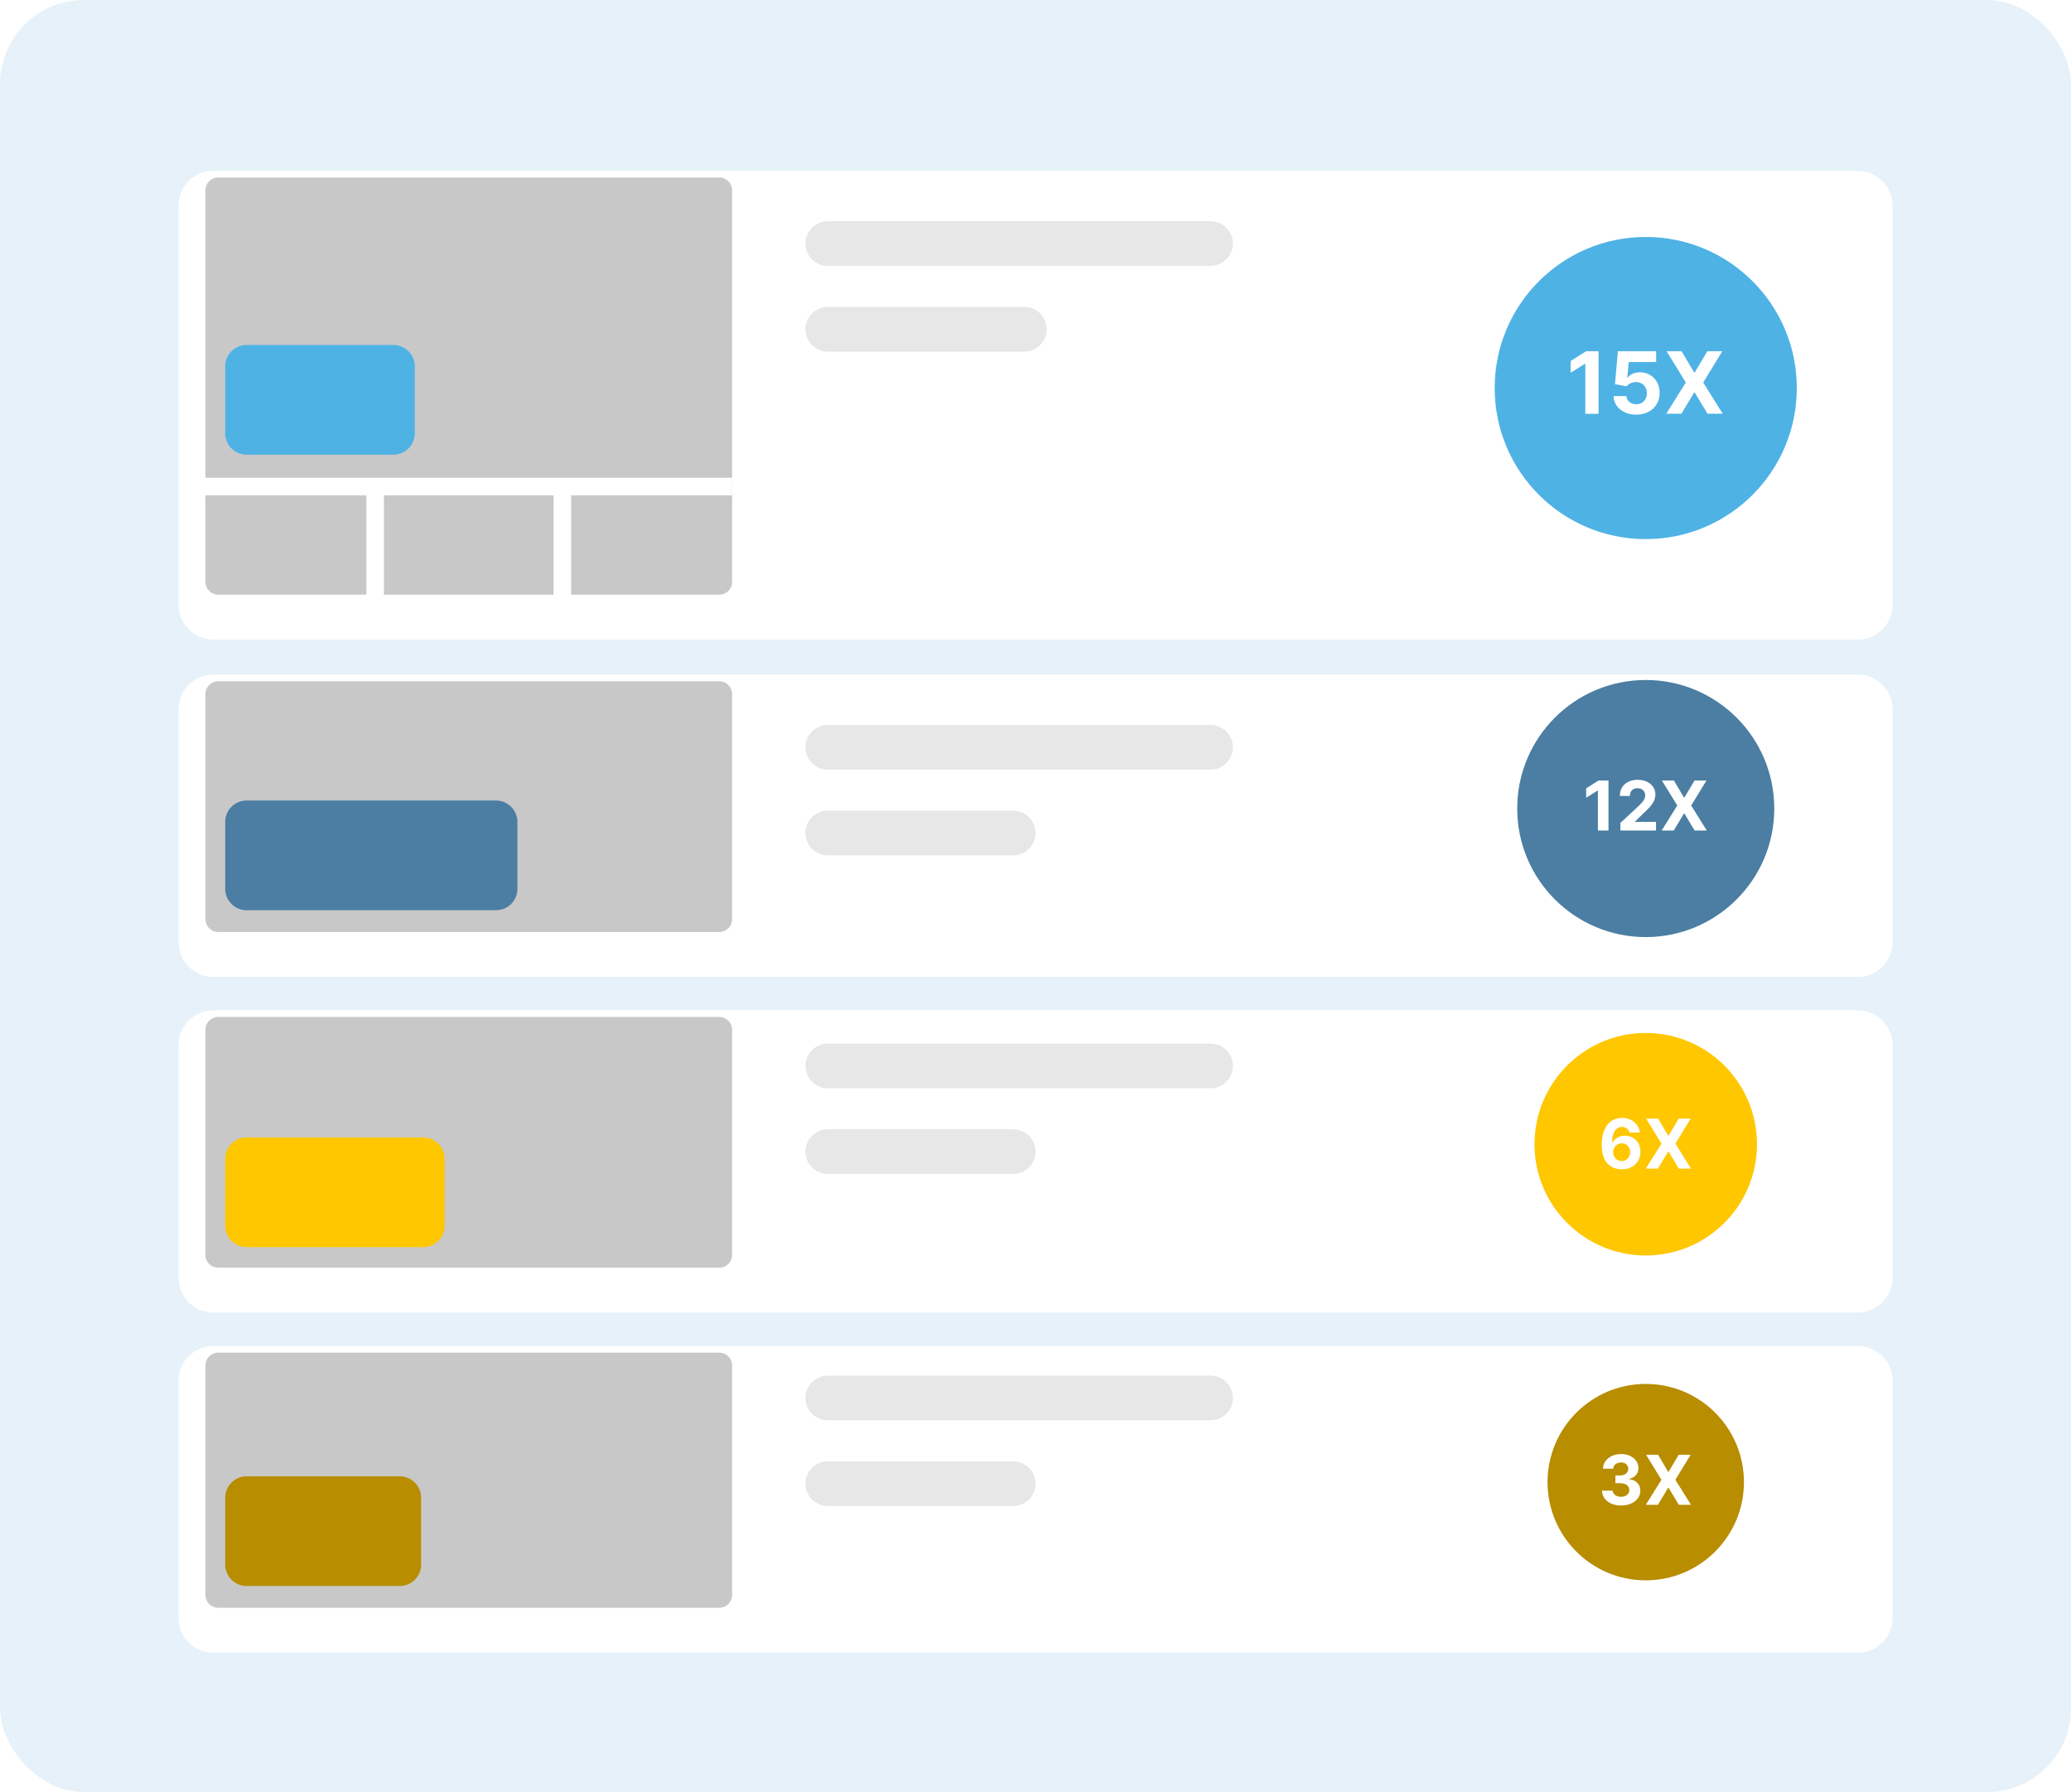 <svg xmlns="http://www.w3.org/2000/svg" width="616" height="533" fill="none"><rect width="616" height="533" fill="#E6F1F9" rx="24.973"/><g filter="url(#a)"><path fill="#fff" d="M552.548 45.69H63.473c-5.747 0-10.405 4.658-10.405 10.405v118.611c0 5.747 4.658 10.405 10.405 10.405h489.075c5.747 0 10.405-4.658 10.405-10.405V56.095c0-5.747-4.658-10.406-10.405-10.406Z"/></g><path fill="#C8C8C8" d="M213.925 52.796H64.94a3.84 3.84 0 0 0-3.84 3.84V173.03a3.84 3.84 0 0 0 3.84 3.839h148.985a3.84 3.84 0 0 0 3.839-3.839V56.636a3.84 3.84 0 0 0-3.839-3.84Z"/><path stroke="#fff" stroke-miterlimit="10" stroke-width="5.224" d="M56.99 144.697h160.774M111.588 144.697v35.139M167.277 144.697v35.139"/><g filter="url(#b)"><path fill="#fff" d="M552.548 195.506H63.473c-5.747 0-10.405 4.659-10.405 10.406v69.112c0 5.747 4.658 10.406 10.405 10.406h489.075c5.747 0 10.405-4.659 10.405-10.406v-69.112c0-5.747-4.658-10.406-10.405-10.406Z"/></g><path fill="#C8C8C8" d="M213.925 202.613H64.94a3.84 3.84 0 0 0-3.84 3.84v66.896a3.84 3.84 0 0 0 3.84 3.84h148.985a3.84 3.84 0 0 0 3.839-3.84v-66.896a3.84 3.84 0 0 0-3.839-3.84Z"/><g filter="url(#c)"><path fill="#fff" d="M552.548 295.346H63.473c-5.747 0-10.405 4.659-10.405 10.406v69.112c0 5.747 4.658 10.406 10.405 10.406h489.075c5.747 0 10.405-4.659 10.405-10.406v-69.112c0-5.747-4.658-10.406-10.405-10.406Z"/></g><path fill="#C8C8C8" d="M213.925 302.453H64.94a3.84 3.84 0 0 0-3.84 3.84v66.896a3.84 3.84 0 0 0 3.84 3.84h148.985a3.84 3.84 0 0 0 3.839-3.84v-66.896a3.84 3.84 0 0 0-3.839-3.84Z"/><g filter="url(#d)"><path fill="#fff" d="M552.548 395.186H63.473c-5.747 0-10.405 4.659-10.405 10.405v70.424c0 5.747 4.658 10.406 10.405 10.406h489.075c5.747 0 10.405-4.659 10.405-10.406v-70.424c0-5.746-4.658-10.405-10.405-10.405Z"/></g><path fill="#C8C8C8" d="M213.925 402.293H64.94a3.84 3.84 0 0 0-3.84 3.84v68.197a3.84 3.84 0 0 0 3.84 3.839h148.985a3.84 3.84 0 0 0 3.839-3.839v-68.197a3.84 3.84 0 0 0-3.839-3.84Z"/><path fill="#B88D00" d="M118.882 439.076H73.358a6.368 6.368 0 0 0-6.368 6.368v19.885a6.368 6.368 0 0 0 6.368 6.368h45.524a6.368 6.368 0 0 0 6.368-6.368v-19.885a6.368 6.368 0 0 0-6.368-6.368Z"/><path fill="#fff" d="M81.144 450.703v-1.905h8.975v1.905h-3.346v9.022H84.49v-9.022h-3.346Zm19.996 3.559c0 1.191-.226 2.205-.678 3.041-.448.836-1.06 1.474-1.835 1.915-.772.438-1.64.657-2.604.657-.971 0-1.843-.221-2.615-.662-.772-.441-1.382-1.079-1.83-1.915-.448-.836-.672-1.848-.672-3.036 0-1.192.224-2.206.672-3.042.448-.836 1.058-1.472 1.83-1.91.772-.441 1.644-.662 2.615-.662.964 0 1.832.221 2.604.662.775.438 1.387 1.074 1.835 1.91.452.836.678 1.85.678 3.042Zm-2.343 0c0-.772-.115-1.423-.346-1.953-.228-.53-.55-.932-.966-1.206-.416-.274-.904-.411-1.462-.411-.559 0-1.046.137-1.462.411-.416.274-.74.676-.971 1.206-.228.53-.342 1.181-.342 1.953 0 .771.114 1.422.342 1.952.231.53.555.932.97 1.206.417.274.904.411 1.463.411.558 0 1.046-.137 1.462-.411.416-.274.738-.676.966-1.206.23-.53.346-1.181.346-1.952Zm4.054 5.463v-10.927h4.312c.828 0 1.534.158 2.118.475a3.215 3.215 0 0 1 1.334 1.307c.309.555.464 1.195.464 1.921 0 .725-.157 1.366-.47 1.921a3.232 3.232 0 0 1-1.36 1.296c-.591.31-1.306.464-2.145.464h-2.748v-1.851h2.374c.445 0 .811-.077 1.099-.23.292-.156.509-.371.651-.645.146-.278.219-.596.219-.955 0-.363-.073-.68-.219-.95a1.455 1.455 0 0 0-.651-.635c-.291-.153-.661-.229-1.109-.229h-1.558v9.038h-2.311Z"/><path fill="#FFC700" d="M125.885 338.289H73.358a6.368 6.368 0 0 0-6.368 6.368v19.885a6.368 6.368 0 0 0 6.368 6.368h52.527a6.368 6.368 0 0 0 6.368-6.368v-19.885a6.368 6.368 0 0 0-6.368-6.368Z"/><path fill="#fff" d="M86.687 351.154c-.042-.431-.226-.765-.55-1.003-.323-.239-.762-.358-1.317-.358-.377 0-.696.053-.955.16-.26.103-.46.247-.598.432a1.04 1.04 0 0 0-.203.63.898.898 0 0 0 .123.512c.093.146.219.272.379.379.16.103.345.194.555.272.21.075.434.139.672.192l.982.235c.477.107.914.249 1.313.427.398.178.743.396 1.035.656.291.26.517.566.677.918.164.352.248.756.251 1.211-.004.669-.174 1.249-.512 1.74-.335.487-.818.866-1.451 1.136-.63.267-1.39.4-2.279.4-.882 0-1.65-.135-2.305-.405-.65-.271-1.16-.671-1.526-1.201-.363-.533-.553-1.193-.57-1.979h2.235c.025.366.13.672.315.917.188.242.439.425.752.55.317.121.674.181 1.073.181.39 0 .73-.057 1.019-.17a1.57 1.57 0 0 0 .677-.475c.16-.203.24-.436.24-.699a.907.907 0 0 0-.218-.619c-.143-.167-.353-.31-.63-.427a6.44 6.44 0 0 0-1.008-.32l-1.19-.299c-.922-.224-1.65-.574-2.183-1.051-.533-.477-.798-1.119-.795-1.926-.003-.662.173-1.24.529-1.734.359-.495.852-.881 1.477-1.158.627-.278 1.338-.416 2.135-.416.81 0 1.519.138 2.123.416.609.277 1.082.663 1.42 1.158.338.494.512 1.067.523 1.718h-2.215Zm3.502-1.238v-1.905h8.975v1.905h-3.346v9.022h-2.284v-9.022H90.19Zm11.001 9.022h-2.476l3.772-10.927h2.978l3.767 10.927h-2.476l-2.737-8.43h-.086l-2.742 8.43Zm-.155-4.295h5.848v1.804h-5.848v-1.804Zm9.511 4.295v-10.927h4.311c.826 0 1.53.148 2.113.443a3.067 3.067 0 0 1 1.34 1.243c.309.534.464 1.161.464 1.884 0 .725-.157 1.349-.47 1.872-.313.52-.766.918-1.36 1.196-.591.277-1.306.416-2.145.416h-2.887v-1.857h2.513c.441 0 .808-.061 1.099-.182.292-.12.509-.302.651-.544.146-.242.219-.542.219-.901 0-.363-.073-.669-.219-.918a1.34 1.34 0 0 0-.656-.566c-.292-.131-.66-.197-1.105-.197h-1.558v9.038h-2.31Zm5.901-4.972 2.716 4.972h-2.55l-2.657-4.972h2.491Z"/><path fill="#4EB2E5" d="M116.998 102.607h-43.64a6.368 6.368 0 0 0-6.368 6.368v19.885a6.368 6.368 0 0 0 6.368 6.368h43.64a6.368 6.368 0 0 0 6.368-6.368v-19.885a6.368 6.368 0 0 0-6.368-6.368Z"/><path fill="#fff" d="M86.52 115.471c-.042-.431-.225-.765-.549-1.003-.324-.239-.763-.358-1.318-.358-.377 0-.695.054-.955.16-.26.103-.459.247-.597.432a1.04 1.04 0 0 0-.203.63.898.898 0 0 0 .123.512c.092.146.218.272.378.379.16.103.346.194.555.272.21.075.434.139.673.192l.981.235c.477.107.915.249 1.313.427.398.178.743.397 1.035.656.292.26.518.566.678.918.163.352.247.756.25 1.211-.003.669-.174 1.249-.512 1.74-.334.487-.818.866-1.451 1.136-.63.267-1.39.4-2.278.4-.883 0-1.65-.135-2.305-.405-.651-.271-1.16-.671-1.526-1.201-.363-.533-.553-1.193-.571-1.979h2.235c.025.366.13.672.315.917.189.242.44.426.752.55.317.121.675.181 1.073.181.391 0 .731-.056 1.02-.17.29-.114.517-.272.677-.475.16-.203.24-.436.24-.699a.907.907 0 0 0-.219-.619c-.142-.167-.352-.31-.63-.427a6.44 6.44 0 0 0-1.008-.32l-1.19-.299c-.921-.224-1.649-.574-2.182-1.051-.534-.477-.799-1.119-.795-1.926-.004-.662.172-1.24.528-1.734.36-.495.852-.881 1.478-1.158.626-.278 1.338-.416 2.134-.416.811 0 1.52.138 2.124.416.608.277 1.081.663 1.42 1.158.337.494.512 1.067.522 1.718h-2.214Zm3.919 7.785v-10.928h2.31v4.818h.144l3.932-4.818h2.77l-4.055 4.893 4.103 6.035h-2.764l-2.994-4.493-1.136 1.387v3.106h-2.31Zm9.719-10.928h2.587l2.492 4.706h.107l2.492-4.706h2.588l-3.986 7.065v3.863h-2.295v-3.863l-3.985-7.065Z"/><path fill="#4B7EA2" d="M147.528 238.085h-74.17a6.368 6.368 0 0 0-6.368 6.368v19.885a6.368 6.368 0 0 0 6.368 6.368h74.17a6.368 6.368 0 0 0 6.368-6.368v-19.885a6.368 6.368 0 0 0-6.368-6.368Z"/><path fill="#fff" d="m79.955 247.796 2.641 8.303h.102l2.646-8.303h2.562l-3.768 10.928h-2.977l-3.772-10.928h2.566Zm9.266 10.928v-10.928h7.363v1.905h-5.053v2.604h4.674v1.905h-4.674v2.609h5.074v1.905h-7.384Zm8.784-9.023v-1.905h8.974v1.905h-3.345v9.023h-2.284v-9.023h-3.345Zm10.452 9.023v-10.928h4.312c.825 0 1.529.148 2.113.443a3.075 3.075 0 0 1 1.339 1.243c.309.534.464 1.162.464 1.884 0 .726-.156 1.35-.47 1.873-.313.519-.766.917-1.36 1.195-.591.277-1.306.416-2.145.416h-2.887v-1.857h2.513c.442 0 .808-.06 1.1-.181.291-.121.508-.302.651-.544.145-.242.218-.543.218-.902 0-.363-.073-.669-.218-.918a1.346 1.346 0 0 0-.657-.565c-.291-.132-.66-.198-1.104-.198h-1.558v9.039h-2.311Zm5.902-4.973 2.716 4.973h-2.551l-2.657-4.973h2.492Zm6.269-5.955v10.928h-2.31v-10.928h2.31Zm11.041 0v10.928h-1.995l-4.755-6.878h-.08v6.878h-2.31v-10.928h2.028l4.716 6.873h.096v-6.873h2.3Zm3.792 10.928h-2.475l3.772-10.928h2.977l3.767 10.928h-2.475l-2.738-8.431h-.085l-2.743 8.431Zm-.154-4.295h5.848v1.803h-5.848v-1.803Z"/><path fill="#4EB2E5" d="M489.512 160.336c24.815 0 44.931-20.116 44.931-44.931 0-24.814-20.116-44.93-44.931-44.93-24.814 0-44.93 20.116-44.93 44.93 0 24.815 20.116 44.931 44.93 44.931Z"/><path fill="#fff" d="M475.471 104.458v18.602h-3.932v-14.869h-.109l-4.26 2.671v-3.488l4.605-2.916h3.696Zm11.215 18.856c-1.284 0-2.428-.236-3.433-.709-.999-.472-1.792-1.123-2.38-1.952-.587-.83-.893-1.78-.917-2.852h3.815a2.32 2.32 0 0 0 .908 1.753c.563.448 1.232.672 2.007.672.618 0 1.163-.136 1.635-.409a2.922 2.922 0 0 0 1.117-1.153c.273-.497.409-1.066.409-1.708 0-.654-.139-1.229-.418-1.726a2.95 2.95 0 0 0-1.135-1.162c-.485-.279-1.039-.421-1.662-.427-.545 0-1.075.112-1.59.336-.509.224-.905.53-1.19.917l-3.496-.626.881-9.81h11.371v3.216h-8.129l-.481 4.659h.109c.327-.46.82-.842 1.48-1.144.66-.303 1.399-.454 2.216-.454 1.12 0 2.119.263 2.997.79a5.688 5.688 0 0 1 2.08 2.17c.509.915.76 1.968.754 3.161.006 1.254-.284 2.368-.872 3.343-.581.968-1.395 1.731-2.443 2.288-1.041.551-2.252.827-3.633.827Zm13.488-18.856 3.751 6.34h.145l3.769-6.34h4.442l-5.677 9.301 5.804 9.301h-4.523l-3.815-6.349h-.145l-3.815 6.349h-4.505l5.822-9.301-5.713-9.301h4.46Z"/><path fill="#4B7EA2" d="M489.512 278.697c21.113 0 38.229-17.115 38.229-38.229s-17.116-38.229-38.229-38.229c-21.114 0-38.23 17.115-38.23 38.229s17.116 38.229 38.23 38.229Z"/><path fill="#fff" d="M478.43 232.136v14.878h-3.146v-11.892h-.087l-3.407 2.136v-2.79l3.683-2.332h2.957Zm3.536 14.878v-2.267l5.296-4.903c.45-.436.828-.828 1.133-1.177.31-.349.545-.69.704-1.024.16-.339.24-.705.24-1.097 0-.436-.099-.812-.298-1.126a1.944 1.944 0 0 0-.813-.734 2.556 2.556 0 0 0-1.17-.262c-.455 0-.852.092-1.191.276a1.909 1.909 0 0 0-.785.792c-.184.344-.276.753-.276 1.228h-2.986c0-.973.221-1.819.661-2.535a4.417 4.417 0 0 1 1.853-1.664c.794-.392 1.71-.588 2.746-.588 1.065 0 1.993.189 2.782.566.795.373 1.412.891 1.853 1.555.44.663.661 1.424.661 2.281 0 .562-.112 1.116-.334 1.664-.218.547-.608 1.155-1.17 1.823-.562.663-1.354 1.46-2.375 2.39l-2.173 2.129v.101h6.248v2.572h-10.606Zm15.922-14.878 3 5.071h.116l3.015-5.071h3.552l-4.54 7.439 4.642 7.439h-3.618l-3.051-5.078h-.116l-3.051 5.078h-3.603l4.656-7.439-4.569-7.439h3.567Z"/><path fill="#FFC700" d="M489.512 373.397c18.275 0 33.089-14.814 33.089-33.089s-14.814-33.089-33.089-33.089-33.089 14.814-33.089 33.089 14.814 33.089 33.089 33.089Z"/><path fill="#fff" d="M482.36 347.765a6.728 6.728 0 0 1-2.216-.385 5.044 5.044 0 0 1-1.903-1.228c-.562-.567-1.008-1.317-1.337-2.252-.324-.935-.487-2.083-.487-3.443.005-1.25.148-2.366.429-3.349.286-.988.692-1.826 1.22-2.514a5.337 5.337 0 0 1 1.911-1.569c.741-.363 1.572-.545 2.492-.545.993 0 1.869.194 2.629.581a4.838 4.838 0 0 1 1.831 1.562 4.75 4.75 0 0 1 .843 2.216h-3.102c-.121-.518-.375-.925-.763-1.221-.387-.295-.867-.443-1.438-.443-.969 0-1.705.422-2.209 1.264-.499.843-.753 1.988-.763 3.436h.102c.223-.44.523-.816.901-1.126a4.137 4.137 0 0 1 1.3-.719 4.706 4.706 0 0 1 1.548-.254c.881 0 1.666.208 2.353.625a4.422 4.422 0 0 1 1.628 1.7c.397.721.595 1.547.595 2.477 0 1.007-.235 1.903-.704 2.688a4.897 4.897 0 0 1-1.954 1.845c-.833.441-1.802.659-2.906.654Zm-.015-2.47a2.454 2.454 0 0 0 2.201-1.293c.218-.397.327-.843.327-1.337s-.109-.937-.327-1.329a2.458 2.458 0 0 0-.886-.938 2.422 2.422 0 0 0-1.293-.348c-.363 0-.7.068-1.01.203a2.54 2.54 0 0 0-.806.567 2.724 2.724 0 0 0-.538.842 2.605 2.605 0 0 0-.196 1.01c0 .48.109.918.327 1.315.223.397.523.714.901.952.382.237.816.356 1.3.356Zm10.846-12.612 3 5.071h.117l3.014-5.071h3.553l-4.54 7.439 4.642 7.439h-3.618l-3.051-5.078h-.117l-3.051 5.078h-3.603l4.657-7.439-4.57-7.439h3.567Z"/><path fill="#B88D00" d="M489.512 470.011c16.131 0 29.208-13.076 29.208-29.208 0-16.131-13.077-29.208-29.208-29.208s-29.208 13.077-29.208 29.208c0 16.132 13.077 29.208 29.208 29.208Z"/><path fill="#fff" d="M482.16 447.75c-1.085 0-2.051-.186-2.899-.559-.843-.378-1.509-.896-1.998-1.555-.484-.663-.733-1.428-.748-2.295h3.167c.02.363.138.683.356.959.223.271.518.481.887.632.368.15.782.225 1.242.225.479 0 .903-.085 1.271-.254.368-.17.656-.405.865-.705.208-.3.312-.647.312-1.039 0-.397-.111-.748-.334-1.053-.218-.31-.533-.552-.945-.727-.406-.174-.891-.261-1.453-.261h-1.387v-2.31h1.387c.475 0 .894-.083 1.257-.247a2.03 2.03 0 0 0 .857-.683c.204-.296.306-.64.306-1.032a1.787 1.787 0 0 0-1.01-1.649 2.407 2.407 0 0 0-1.104-.24c-.427 0-.816.078-1.17.233-.354.15-.637.365-.85.646a1.7 1.7 0 0 0-.341.988h-3.015c.014-.857.259-1.612.734-2.266.474-.654 1.113-1.165 1.917-1.533.809-.373 1.722-.559 2.739-.559 1.027 0 1.925.186 2.695.559.77.373 1.368.877 1.795 1.511.431.63.644 1.337.639 2.121.005.833-.254 1.528-.777 2.085-.519.557-1.194.911-2.027 1.061v.116c1.094.141 1.927.521 2.499 1.141.576.615.862 1.385.857 2.31a3.63 3.63 0 0 1-.734 2.259c-.489.659-1.164 1.177-2.027 1.555-.862.377-1.85.566-2.963.566Zm11.022-15.081 3 5.071h.116l3.015-5.071h3.552l-4.54 7.439 4.642 7.439h-3.618l-3.051-5.078h-.116l-3.051 5.078h-3.603l4.656-7.439-4.569-7.439h3.567Z"/><path fill="#E7E7E7" d="M360.058 65.793H246.223a6.646 6.646 0 0 0-6.649 6.643 6.647 6.647 0 0 0 6.649 6.644h113.835a6.646 6.646 0 0 0 6.649-6.644 6.646 6.646 0 0 0-6.649-6.644ZM304.681 91.286h-58.458a6.647 6.647 0 0 0-6.649 6.644 6.646 6.646 0 0 0 6.649 6.643h58.458a6.646 6.646 0 0 0 6.649-6.643 6.647 6.647 0 0 0-6.649-6.644ZM360.058 215.61H246.223a6.646 6.646 0 0 0-6.649 6.643 6.646 6.646 0 0 0 6.649 6.644h113.835a6.646 6.646 0 0 0 6.649-6.644 6.645 6.645 0 0 0-6.649-6.643ZM301.362 241.103h-55.139a6.646 6.646 0 0 0-6.649 6.644 6.646 6.646 0 0 0 6.649 6.643h55.139a6.646 6.646 0 0 0 6.649-6.643 6.646 6.646 0 0 0-6.649-6.644ZM360.058 310.382H246.223a6.646 6.646 0 0 0-6.649 6.644 6.647 6.647 0 0 0 6.649 6.644h113.835a6.646 6.646 0 0 0 6.649-6.644 6.646 6.646 0 0 0-6.649-6.644ZM301.362 335.865h-55.139a6.646 6.646 0 0 0-6.649 6.644 6.646 6.646 0 0 0 6.649 6.643h55.139a6.646 6.646 0 0 0 6.649-6.643 6.646 6.646 0 0 0-6.649-6.644ZM360.058 409.129H246.223a6.647 6.647 0 0 0-6.649 6.644 6.646 6.646 0 0 0 6.649 6.644h113.835a6.646 6.646 0 0 0 6.649-6.644 6.646 6.646 0 0 0-6.649-6.644ZM301.362 434.623h-55.139a6.646 6.646 0 0 0-6.649 6.643 6.646 6.646 0 0 0 6.649 6.644h55.139a6.646 6.646 0 0 0 6.649-6.644 6.646 6.646 0 0 0-6.649-6.643Z"/><path fill="#4EB2E5" d="M116.769 109.755H71.808v17.346h44.961v-17.346Z"/><path fill="#4B7EA2" d="M147.393 245.827H73.639v17.345h73.754v-17.345Z"/><path fill="#FFC700" d="M125.25 346.031H73.64v17.346h51.61v-17.346Z"/><path fill="#B88D00" d="M121.92 446.245H70.31v17.346h51.61v-17.346Z"/><defs><filter id="a" width="525.244" height="154.78" x="45.388" y="43.13" color-interpolation-filters="sRGB" filterUnits="userSpaceOnUse"><feFlood flood-opacity="0" result="BackgroundImageFix"/><feColorMatrix in="SourceAlpha" result="hardAlpha" values="0 0 0 0 0 0 0 0 0 0 0 0 0 0 0 0 0 0 127 0"/><feOffset dy="5.119"/><feGaussianBlur stdDeviation="3.84"/><feColorMatrix values="0 0 0 0 0.306 0 0 0 0 0.698 0 0 0 0 0.898 0 0 0 0.35 0"/><feBlend in2="BackgroundImageFix" result="effect1_dropShadow_4025_7086"/><feBlend in="SourceGraphic" in2="effect1_dropShadow_4025_7086" result="shape"/></filter><filter id="b" width="525.244" height="105.282" x="45.388" y="192.947" color-interpolation-filters="sRGB" filterUnits="userSpaceOnUse"><feFlood flood-opacity="0" result="BackgroundImageFix"/><feColorMatrix in="SourceAlpha" result="hardAlpha" values="0 0 0 0 0 0 0 0 0 0 0 0 0 0 0 0 0 0 127 0"/><feOffset dy="5.119"/><feGaussianBlur stdDeviation="3.84"/><feColorMatrix values="0 0 0 0 0.306 0 0 0 0 0.698 0 0 0 0 0.898 0 0 0 0.35 0"/><feBlend in2="BackgroundImageFix" result="effect1_dropShadow_4025_7086"/><feBlend in="SourceGraphic" in2="effect1_dropShadow_4025_7086" result="shape"/></filter><filter id="c" width="525.244" height="105.282" x="45.388" y="292.786" color-interpolation-filters="sRGB" filterUnits="userSpaceOnUse"><feFlood flood-opacity="0" result="BackgroundImageFix"/><feColorMatrix in="SourceAlpha" result="hardAlpha" values="0 0 0 0 0 0 0 0 0 0 0 0 0 0 0 0 0 0 127 0"/><feOffset dy="5.119"/><feGaussianBlur stdDeviation="3.84"/><feColorMatrix values="0 0 0 0 0.306 0 0 0 0 0.698 0 0 0 0 0.898 0 0 0 0.35 0"/><feBlend in2="BackgroundImageFix" result="effect1_dropShadow_4025_7086"/><feBlend in="SourceGraphic" in2="effect1_dropShadow_4025_7086" result="shape"/></filter><filter id="d" width="525.244" height="106.593" x="45.388" y="392.626" color-interpolation-filters="sRGB" filterUnits="userSpaceOnUse"><feFlood flood-opacity="0" result="BackgroundImageFix"/><feColorMatrix in="SourceAlpha" result="hardAlpha" values="0 0 0 0 0 0 0 0 0 0 0 0 0 0 0 0 0 0 127 0"/><feOffset dy="5.119"/><feGaussianBlur stdDeviation="3.84"/><feColorMatrix values="0 0 0 0 0.306 0 0 0 0 0.698 0 0 0 0 0.898 0 0 0 0.35 0"/><feBlend in2="BackgroundImageFix" result="effect1_dropShadow_4025_7086"/><feBlend in="SourceGraphic" in2="effect1_dropShadow_4025_7086" result="shape"/></filter></defs></svg>